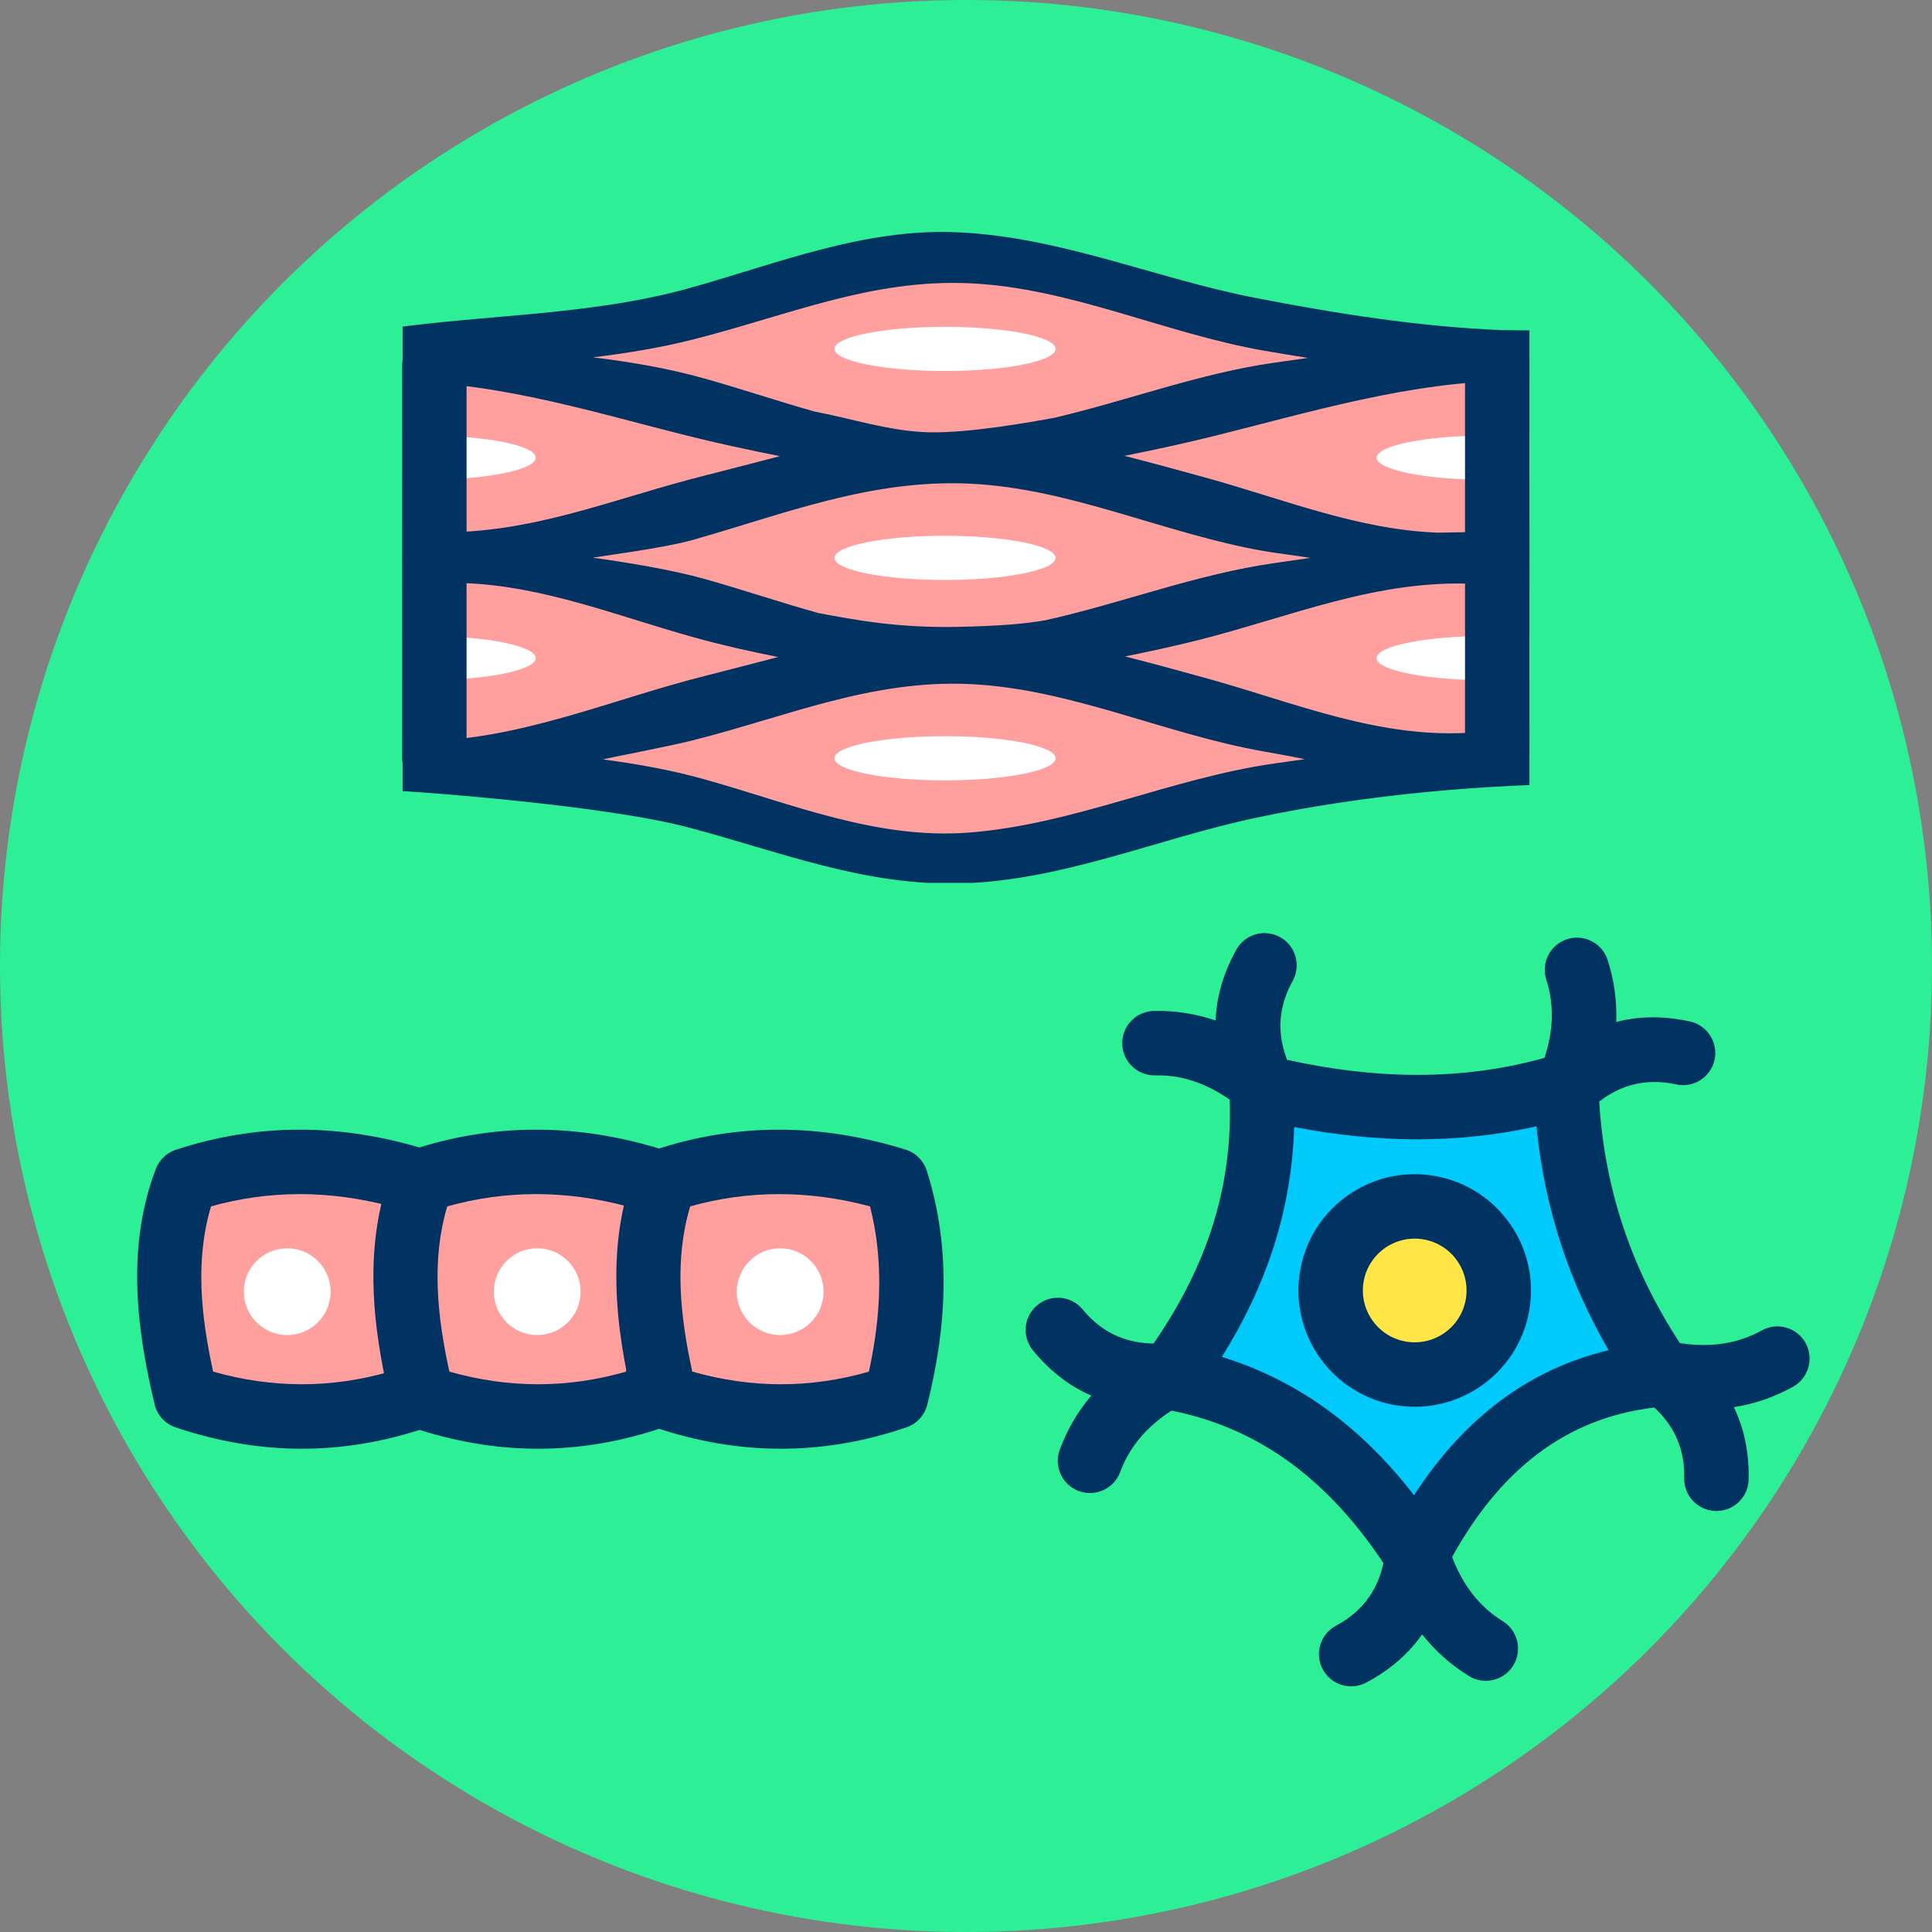 <?xml version="1.0" encoding="UTF-8" standalone="no"?>
<!DOCTYPE svg PUBLIC "-//W3C//DTD SVG 1.1//EN" "http://www.w3.org/Graphics/SVG/1.1/DTD/svg11.dtd">
<svg width="100%" height="100%" viewBox="0 0 120 120" version="1.1" xmlns="http://www.w3.org/2000/svg" xmlns:xlink="http://www.w3.org/1999/xlink" xml:space="preserve" xmlns:serif="http://www.serif.com/" style="fill-rule:evenodd;clip-rule:evenodd;stroke-linejoin:round;stroke-miterlimit:2;">
    <rect x="0" y="0" width="120" height="120" fill="#808080" stroke="none"/>
    <g transform="matrix(1,0,0,1,0,-138.322)">
        <g id="_1-2" serif:id="1-2" transform="matrix(1,0,0,1,0,138.322)">
            <rect x="0" y="0" width="120" height="120" style="fill:none;"/>
            <circle cx="60" cy="60" r="60" style="fill:rgb(45,240,150);"/>
            <g transform="matrix(0.483,0.065,-0.065,0.483,63.514,47.371)">
                <g transform="matrix(0.883,0.47,-0.47,0.883,-144.879,-270.036)">
                    <path d="M334.974,163.536C343.432,174.652 354.057,182.015 366.413,186.378C355.605,195.505 352.117,208.066 354.404,223.336C341.233,218.048 328.243,217.173 315.544,223.336C315.721,210.253 312.744,197.746 303.535,186.378C316.238,181.299 327.029,174.041 334.974,163.536Z" style="fill:rgb(0,202,251);"/>
                </g>
                <g transform="matrix(1,0,0,1,-272.935,-134.971)">
                    <circle cx="331.436" cy="194.971" r="10.714" style="fill:rgb(255,230,70);"/>
                </g>
                <g transform="matrix(1,-2.77556e-17,2.77556e-17,1,-272.935,-134.971)">
                    <path d="M331.436,180.15C323.256,180.15 316.615,186.791 316.615,194.971C316.615,203.152 323.256,209.793 331.436,209.793C339.617,209.793 346.258,203.152 346.258,194.971C346.258,186.791 339.617,180.15 331.436,180.15ZM331.436,188.364C335.083,188.364 338.043,191.325 338.043,194.971C338.043,198.618 335.083,201.578 331.436,201.578C327.79,201.578 324.829,198.618 324.829,194.971C324.829,191.325 327.79,188.364 331.436,188.364Z" style="fill:rgb(0,51,97);"/>
                </g>
                <g transform="matrix(2.035,-0.273,0.273,2.035,-179.888,-360.67)">
                    <path d="M76.345,206.662C76.536,212.541 74.637,217.435 71.623,221.8C70.18,221.781 68.576,221.328 67.226,219.689C66.524,218.837 65.262,218.715 64.41,219.417C63.558,220.119 63.437,221.38 64.138,222.232C65.271,223.607 66.506,224.49 67.76,225.035C66.922,226.022 66.266,227.138 65.804,228.391C65.422,229.427 65.953,230.578 66.988,230.96C68.024,231.342 69.175,230.811 69.557,229.775C70.149,228.17 71.249,226.93 72.738,225.965C78.452,227.095 82.646,230.541 85.898,235.423C85.592,236.832 84.829,238.312 82.957,239.309C81.983,239.828 81.613,241.04 82.132,242.015C82.651,242.989 83.863,243.359 84.837,242.84C86.409,242.003 87.52,240.967 88.303,239.847C89.104,240.863 90.068,241.728 91.204,242.43C92.144,243.01 93.377,242.718 93.957,241.779C94.537,240.839 94.245,239.606 93.305,239.026C91.818,238.108 90.81,236.746 90.161,235.045C93.096,229.719 97.155,226.417 102.706,225.761C103.744,226.713 104.609,228.082 104.566,230.14C104.543,231.244 105.42,232.158 106.524,232.181C107.627,232.204 108.542,231.327 108.565,230.224C108.602,228.443 108.241,226.968 107.645,225.737C108.924,225.535 110.149,225.117 111.317,224.467C112.282,223.931 112.629,222.712 112.093,221.747C111.556,220.783 110.338,220.435 109.373,220.972C107.826,221.832 106.123,222.04 104.297,221.762C101.382,217.326 99.624,212.367 99.28,206.768C100.428,205.887 101.973,205.247 104.055,205.704C105.133,205.94 106.201,205.257 106.437,204.179C106.674,203.101 105.99,202.033 104.912,201.797C103.173,201.415 101.655,201.483 100.333,201.829C100.382,200.535 100.21,199.252 99.799,197.981C99.46,196.93 98.332,196.353 97.281,196.692C96.231,197.031 95.653,198.159 95.993,199.21C96.507,200.802 96.422,202.419 95.881,204.059C90.693,205.512 85.352,205.388 79.904,204.186C79.385,202.832 79.21,201.163 80.248,199.293C80.784,198.327 80.435,197.109 79.47,196.573C78.505,196.038 77.286,196.386 76.751,197.351C75.886,198.908 75.516,200.382 75.469,201.748C74.243,201.33 72.965,201.127 71.629,201.156C70.525,201.18 69.649,202.096 69.673,203.199C69.697,204.303 70.612,205.179 71.716,205.155C73.394,205.119 74.924,205.667 76.345,206.662ZM95.39,208.308C95.884,213.393 97.429,218.002 99.869,222.205C94.839,223.408 90.857,226.49 87.795,231.209C84.627,227.117 80.735,224.127 75.864,222.63C78.498,218.412 80.182,213.746 80.346,208.361C85.458,209.34 90.483,209.418 95.39,208.308L95.39,208.308Z" style="fill:rgb(0,51,97);"/>
                </g>
            </g>
            <g transform="matrix(1,0,0,0.863,0.884,-239.269)">
                <rect x="24.121" y="293.931" width="69.991" height="46.867" style="fill:none;"/>
                <clipPath id="_clip1">
                    <rect x="24.121" y="293.931" width="69.991" height="46.867"/>
                </clipPath>
                <g clip-path="url(#_clip1)">
                    <g transform="matrix(0.685,0,0,0.756,17.096,272.034)">
                        <g transform="matrix(6.12323e-17,1,-1,6.12323e-17,120,0.015)">
                            <g>
                                <g>
                                    <g transform="matrix(6.12323e-17,-1,1,6.12323e-17,-0.015,120)">
                                        <path d="M12.699,40.931C12.699,40.931 27.04,39.038 33.919,37.432C44.15,34.979 50.696,30.773 61.744,31.475C71.568,32.176 80.568,36.731 89.981,38.133C99.393,39.534 105.912,40.823 105.912,40.823C105.912,40.823 99.393,42.337 89.981,43.739C80.568,45.141 71.568,49.698 61.744,50.399C50.696,51.101 44.15,46.895 33.919,44.44C26.847,42.787 19.773,42.029 12.699,40.931Z" style="fill:rgb(255,159,158);fill-rule:nonzero;"/>
                                    </g>
                                    <g transform="matrix(6.12323e-17,-1,1,6.12323e-17,-0.015,120)">
                                        <path d="M12.703,60.015C12.703,60.015 27.027,58.121 33.919,56.51C44.15,54.057 50.696,49.852 61.744,50.553C71.568,51.254 80.571,55.809 89.981,57.21C98.792,58.524 107.606,59.836 116.753,59.998C116.753,59.998 99.393,61.416 89.981,62.818C80.568,64.22 71.568,68.776 61.744,69.477C50.696,70.177 44.15,65.972 33.919,63.519C26.848,61.867 19.776,61.112 12.703,60.015Z" style="fill:rgb(255,159,158);fill-rule:nonzero;"/>
                                    </g>
                                    <g transform="matrix(6.12323e-17,-1,1,6.12323e-17,-0.015,120)">
                                        <path d="M13.229,80.035C13.229,80.035 26.849,77.24 33.919,75.588C44.15,73.136 50.696,68.929 61.744,69.631C71.568,70.331 80.571,74.887 89.981,76.288C99.393,77.693 116.754,79.109 116.754,79.109C107.606,79.271 98.792,80.583 89.981,81.896C80.571,83.299 71.568,87.854 61.744,88.555C50.696,89.255 44.15,85.051 33.919,82.598C27.024,80.986 20.127,80.815 13.229,80.035Z" style="fill:rgb(255,159,158);fill-rule:nonzero;"/>
                                    </g>
                                    <g transform="matrix(6.12323e-17,-1,1,6.12323e-17,-0.015,120)">
                                        <path d="M69.866,50.547C69.866,50.547 74.723,48.138 79.722,46.971C89.95,44.518 102.199,40.114 113.247,40.815C123.07,41.516 126.372,46.27 135.785,47.673C144.156,48.918 145.198,51.877 135.785,53.279C126.372,54.681 117.37,59.236 107.55,59.937C96.499,60.637 89.953,56.433 79.723,53.98C73.709,52.575 72.614,51.577 69.866,50.547Z" style="fill:rgb(255,159,158);fill-rule:nonzero;"/>
                                    </g>
                                    <g transform="matrix(6.12323e-17,-1,1,6.12323e-17,-0.015,120)">
                                        <path d="M70.492,70.539C70.492,70.539 73.933,67.402 79.723,66.05C89.953,63.597 96.499,59.39 107.55,60.091C117.37,60.792 126.372,65.349 135.785,66.751C144.84,68.099 145.077,70.539 145.077,70.539C136.049,70.726 144.492,71.06 135.785,72.357C126.372,73.759 117.37,78.315 107.549,79.016C96.498,79.716 89.952,75.512 79.722,73.059C74.186,71.765 72.819,71.194 70.492,70.539Z" style="fill:rgb(255,159,158);fill-rule:nonzero;"/>
                                    </g>
                                    <g transform="matrix(6.12323e-17,-1,1,6.12323e-17,-0.015,120)">
                                        <path d="M-15.787,53.279C-24.491,51.982 -24.841,49.02 -15.787,47.673C-6.375,46.27 -2.906,41.639 6.914,40.938C17.963,40.237 30.049,44.518 40.279,46.971C46.07,48.323 48.124,49.107 51.25,49.961C51.25,49.961 45.813,52.686 40.277,53.98C30.049,56.433 23.498,60.637 12.45,59.937C2.63,59.236 -6.375,54.681 -15.787,53.279Z" style="fill:rgb(255,159,158);fill-rule:nonzero;"/>
                                    </g>
                                    <g transform="matrix(6.12323e-17,-1,1,6.12323e-17,-0.015,120)">
                                        <path d="M-15.787,72.357C-24.491,71.06 -24.839,68.099 -15.787,66.751C-6.375,65.349 2.63,60.792 12.45,60.091C23.498,59.39 30.049,63.597 40.277,66.05C46.067,67.402 48.12,68.185 51.245,69.038C51.245,69.038 45.813,71.765 40.279,73.059C30.049,75.512 20.953,80.516 9.904,79.815C0.084,79.115 -6.375,73.759 -15.787,72.357Z" style="fill:rgb(255,159,158);fill-rule:nonzero;"/>
                                    </g>
                                </g>
                            </g>
                        </g>
                        <path d="M125.324,77.436L125.324,72.366C119.468,74.095 113.676,76.094 107.549,76.616C99.053,77.342 91.291,73.853 83.326,71.527C80.829,70.797 78.302,70.076 75.761,69.394C77.971,68.932 80.173,68.429 82.36,67.852C90.873,65.603 98.537,62.045 107.548,62.491C113.629,62.792 119.466,64.818 125.324,66.618L125.324,61.796C123.853,61.365 122.386,60.922 120.917,60.493C120.919,60.464 120.922,60.435 120.924,60.405C120.956,60.168 120.958,59.926 120.928,59.687C122.396,59.254 123.86,58.802 125.324,58.357L125.324,53.288C119.468,55.017 113.676,57.015 107.549,57.537C107.062,57.578 104.779,57.595 104.127,57.613C96.941,57.337 90.209,54.459 83.326,52.449C80.81,51.713 78.263,50.986 75.701,50.299C78.208,49.778 80.708,49.215 83.197,48.574C92.425,46.199 101.603,43.17 111.226,43.143C116.365,43.129 120.807,45.066 125.324,46.924C125.324,46.924 117.804,38.404 117.485,38.403C117.194,38.401 110.38,38.331 109.956,38.334C102.454,38.011 94.943,36.765 87.606,35.268C78.517,33.413 70.033,29.487 60.655,29.02C52.101,28.596 44.282,31.987 36.247,34.336C26.613,37.151 16.46,36.791 6.632,38.556C3.557,38.801 0.534,39.485 -2.374,40.553C-4.162,41.209 -8.603,42.376 -12.988,43.495L-12.988,49.601C-5.775,48.065 0.343,43.662 7.92,43.286C17.391,42.814 26.801,45.932 35.846,48.324C38.707,49.08 41.585,49.73 44.473,50.328C42.194,50.946 39.919,51.578 37.643,52.18C29.128,54.428 21.467,57.985 12.453,57.539C3.732,57.106 -4.489,53.129 -12.988,51.355L-12.988,68.691C-4.411,67.014 3.675,63.239 12.45,62.491C12.943,62.449 15.217,62.432 15.86,62.415C23.051,62.689 29.788,65.569 36.675,67.581C39.189,68.316 41.739,68.917 44.307,69.451C42.095,70.052 39.886,70.666 37.675,71.252C29.079,73.525 20.985,77.326 11.982,77.467C-2.394,76.897 -6.474,72.009 -12.988,70.464L-12.988,75.366C-4.784,77.353 2.312,81.855 10.969,82.265C11.402,82.285 28.406,83.508 36.248,85.695C44.442,87.978 51.977,91.195 60.656,91.009C69.944,90.81 78.656,86.758 87.607,84.761C97.624,82.527 108.38,81.55 118.629,81.491C120.171,81.5 123.862,77.881 125.324,77.436ZM92.066,79.178C91.832,79.111 89.342,78.624 88.336,78.44C79.423,76.805 70.859,72.482 61.744,72.03C52.731,71.581 45.069,75.139 36.556,77.389C34.318,77.98 28.88,79.057 28.425,79.202C31.489,79.623 34.53,80.191 37.525,81.066C45.487,83.39 53.249,86.88 61.745,86.155C71.254,85.344 79.954,80.979 89.343,79.581C90.25,79.446 91.158,79.311 92.066,79.178ZM92.565,60.014C91.551,59.843 89.344,59.545 88.336,59.36C79.425,57.725 70.859,53.403 61.744,52.952C52.731,52.504 44.993,55.792 36.556,58.31C33.873,59.11 27.402,59.966 27.516,60C30.472,60.416 34.635,61.143 37.525,61.988C41.022,63.009 44.48,64.255 47.979,65.27C51.295,65.921 55.181,66.702 60.655,66.581C64.559,66.494 66.739,66.281 68.537,65.954C75.51,64.326 82.229,61.563 89.343,60.504C89.658,60.457 92.565,60.014 92.565,60.014ZM92.363,40.978C91.013,40.759 89.67,40.527 88.336,40.282C79.423,38.648 70.859,34.325 61.744,33.873C52.731,33.426 45.069,36.983 36.556,39.232C33.573,40.02 30.553,40.534 27.516,40.923C30.887,41.355 34.234,41.946 37.525,42.908C40.897,43.893 44.232,45.087 47.602,46.08C51.043,46.768 54.44,47.961 57.95,48.057C61.576,48.156 67.281,47.075 69.357,46.677C76.039,45.03 82.509,42.441 89.343,41.424C90.349,41.274 91.356,41.125 92.363,40.978Z" style="fill:rgb(0,51,97);"/>
                        <g transform="matrix(6.12323e-17,1,-1,6.12323e-17,120,0.015)">
                            <ellipse cx="40.105" cy="60.56" rx="2.103" ry="10.024" style="fill:white;"/>
                            <ellipse cx="60" cy="60.56" rx="2.103" ry="10.024" style="fill:white;"/>
                            <ellipse cx="79.077" cy="60.56" rx="2.104" ry="10.024" style="fill:white;"/>
                            <ellipse cx="50.46" cy="11.398" rx="2.103" ry="10.027" style="fill:white;"/>
                            <ellipse cx="69.54" cy="11.398" rx="2.103" ry="10.027" style="fill:white;"/>
                            <ellipse cx="50.46" cy="107.699" rx="2.103" ry="10.025" style="fill:white;"/>
                            <ellipse cx="69.54" cy="107.699" rx="2.103" ry="10.025" style="fill:white;"/>
                        </g>
                    </g>
                    <g transform="matrix(1,0,0,1.486,1.974,-151.643)">
                        <path d="M22.121,306.329L22.121,325.335C22.121,326.195 23.017,326.894 24.121,326.894C25.224,326.894 26.121,326.195 26.121,325.335L26.121,306.329C26.121,305.469 25.224,304.77 24.121,304.77C23.017,304.77 22.121,305.469 22.121,306.329Z" style="fill:rgb(0,51,97);"/>
                    </g>
                    <g transform="matrix(1,0,0,0.575,-2,134.682)">
                        <path d="M96.111,340.798L96.111,293.931C96.111,291.707 95.215,289.9 94.111,289.9C93.007,289.9 92.111,291.707 92.111,293.931L92.111,340.798C92.111,343.023 93.007,344.829 94.111,344.829C95.215,344.829 96.111,343.023 96.111,340.798Z" style="fill:rgb(0,51,97);"/>
                    </g>
                </g>
            </g>
            <g transform="matrix(1.021,0,0,1,-0.223,0)">
                <g transform="matrix(0.896,0,0,0.896,3.176,-243.62)">
                    <path d="M25.005,353.721C19.56,351.99 14.338,352.037 9.321,353.721C7.55,358.471 8.1,363.553 9.321,368.73C14.549,370.53 19.777,370.559 25.005,368.73C26.256,363.631 26.528,358.607 25.005,353.721Z" style="fill:rgb(255,159,158);"/>
                </g>
                <g transform="matrix(0.896,0,0,0.896,3.176,-243.62)">
                    <path d="M27.087,353.044C26.87,352.35 26.336,351.807 25.654,351.591C19.748,349.713 14.082,349.774 8.639,351.601C8.013,351.812 7.513,352.299 7.279,352.927C5.352,358.094 5.869,363.621 7.197,369.253C7.372,369.998 7.911,370.6 8.623,370.845C14.319,372.806 20.016,372.834 25.713,370.841C26.413,370.596 26.944,370.006 27.124,369.273C28.478,363.759 28.734,358.327 27.087,353.044ZM23.238,355.523C24.172,359.27 23.989,363.101 23.161,366.983C19.163,368.156 15.166,368.138 11.169,366.98C10.325,363.045 9.953,359.185 11.028,355.524C14.958,354.403 19.024,354.381 23.237,355.523L23.238,355.523Z" style="fill:rgb(0,51,97);"/>
                </g>
                <g transform="matrix(0.896,0,0,0.896,17.547,-243.62)">
                    <path d="M25.005,353.721C19.56,351.99 14.338,352.037 9.321,353.721C7.55,358.471 8.1,363.553 9.321,368.73C14.549,370.53 19.777,370.559 25.005,368.73C26.256,363.631 26.528,358.607 25.005,353.721Z" style="fill:rgb(255,159,158);"/>
                </g>
                <g transform="matrix(0.896,0,0,0.896,17.547,-243.62)">
                    <path d="M27.087,353.044C26.87,352.35 26.336,351.807 25.654,351.591C19.748,349.713 14.082,349.774 8.639,351.601C8.013,351.812 7.513,352.299 7.279,352.927C5.352,358.094 5.869,363.621 7.197,369.253C7.372,369.998 7.911,370.6 8.623,370.845C14.319,372.806 20.016,372.834 25.713,370.841C26.413,370.596 26.944,370.006 27.124,369.273C28.478,363.759 28.734,358.327 27.087,353.044ZM23.238,355.523C24.172,359.27 23.989,363.101 23.161,366.983C19.163,368.156 15.166,368.138 11.169,366.98C10.325,363.045 9.953,359.185 11.028,355.524C14.958,354.403 19.024,354.381 23.237,355.523L23.238,355.523Z" style="fill:rgb(0,51,97);"/>
                </g>
                <g transform="matrix(0.896,0,0,0.896,32.325,-243.62)">
                    <path d="M25.005,353.721C19.56,351.99 14.338,352.037 9.321,353.721C7.55,358.471 8.1,363.553 9.321,368.73C14.549,370.53 19.777,370.559 25.005,368.73C26.256,363.631 26.528,358.607 25.005,353.721Z" style="fill:rgb(255,159,158);"/>
                </g>
                <g transform="matrix(0.896,0,0,0.896,32.325,-243.62)">
                    <path d="M27.087,353.044C26.87,352.35 26.336,351.807 25.654,351.591C19.748,349.713 14.082,349.774 8.639,351.601C8.013,351.812 7.513,352.299 7.279,352.927C5.352,358.094 5.869,363.621 7.197,369.253C7.372,369.998 7.911,370.6 8.623,370.845C14.319,372.806 20.016,372.834 25.713,370.841C26.413,370.596 26.944,370.006 27.124,369.273C28.478,363.759 28.734,358.327 27.087,353.044ZM23.238,355.523C24.172,359.27 23.989,363.101 23.161,366.983C19.163,368.156 15.166,368.138 11.169,366.98C10.325,363.045 9.953,359.185 11.028,355.524C14.958,354.403 19.024,354.381 23.237,355.523L23.238,355.523Z" style="fill:rgb(0,51,97);"/>
                </g>
            </g>
            <g transform="matrix(1.129,0,0,1.129,-0.562,-326.542)">
                <circle cx="16.3" cy="360.293" r="2.387" style="fill:white;"/>
            </g>
            <g transform="matrix(1.129,0,0,1.129,14.964,-326.542)">
                <circle cx="16.3" cy="360.293" r="2.387" style="fill:white;"/>
            </g>
            <g transform="matrix(1.129,0,0,1.129,30.055,-326.542)">
                <circle cx="16.3" cy="360.293" r="2.387" style="fill:white;"/>
            </g>
        </g>
    </g>
</svg>
